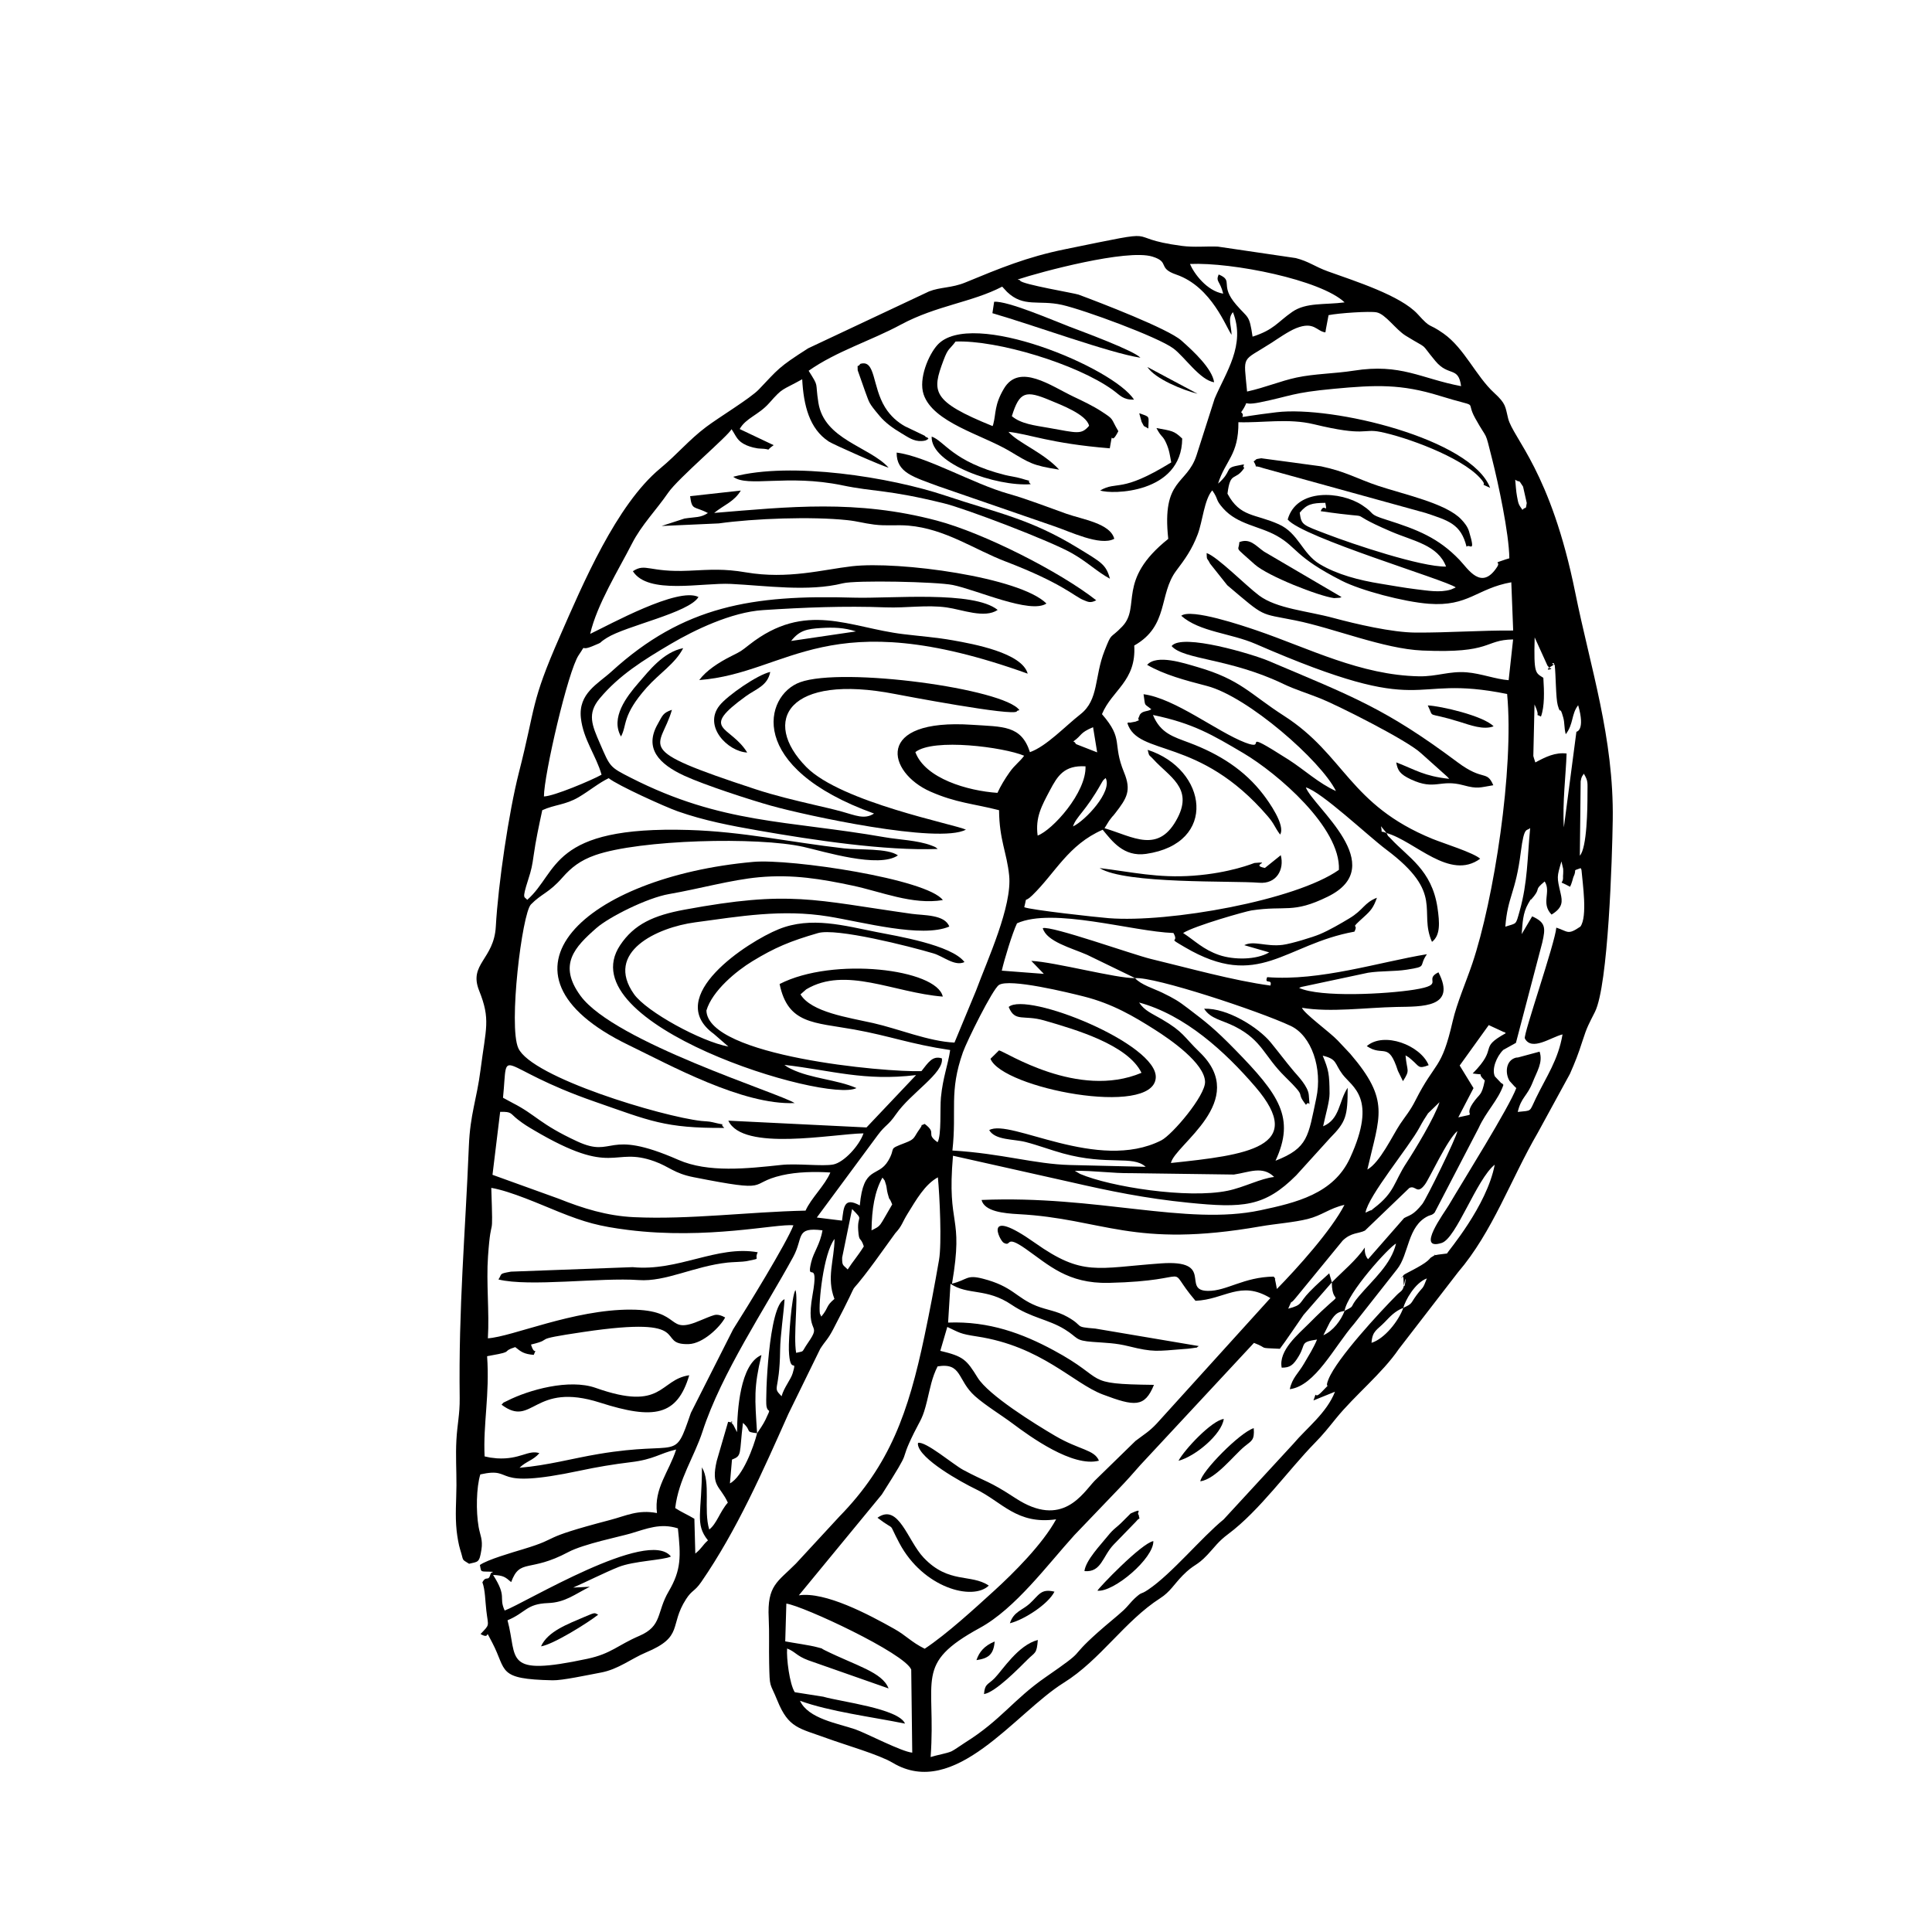 <?xml version="1.0" encoding="UTF-8"?>
<!-- Uploaded to: SVG Repo, www.svgrepo.com, Generator: SVG Repo Mixer Tools -->
<svg fill="#000000" width="800px" height="800px" version="1.1" viewBox="144 144 512 512" xmlns="http://www.w3.org/2000/svg">
 <g fill-rule="evenodd">
  <path d="m352.39 568.97c4.422 0.594 31.34 13.141 33.094 17.484l0.27 22.016c-2.848-0.246-12.25-5.195-15.105-6.18-4.641-1.586-12.438-2.797-14.648-7.566 7.902 2.875 18.934 4.246 27.84 6.051-1.707-4.008-17.047-5.781-21.66-7.129l-7.559-1.191c-1.398-2.191-2.231-9.035-2.031-11.582 2.262 0.883 2.398 1.902 5.574 3.106l21.312 7.477c-1.668-4.344-8.57-5.988-16.957-10.156-1.715-0.852 0.594-0.051-1.855-0.742-1.934-0.547-6.438-1.16-8.57-1.578zm-74.648 1.836c-1.676-3.688 0.762-3.402-3.066-9.43 2.758 0.141 3.164 0.516 4.789 1.895 2.359-6.398 4.801-2.43 15.145-7.953 3.996-2.141 13.805-4.125 16.512-4.93 4.312-1.281 7.883-2.816 12.527-1.359 0.793 7.398 0.914 10.988-2.418 16.66-3.312 5.613-1.645 9.195-7.816 11.84-5.781 2.481-7.41 4.711-13.766 6.07-22.562 4.801-18.379 0.039-21.152-10.207 4.918-2.055 4.938-4.344 10.742-4.562 4.602-0.168 7.121-2.379 11.078-4.324l-4.422 0.219c3.106-1.34 8.41-4.008 12.02-5.453 4.047-1.625 11.852-1.797 13.883-2.777-5.949-7.656-38.797 12.387-44.055 14.312zm66.895-46.98c-0.902 3.582-3.789 11.484-7.199 13.289l0.547-6.309c2.727-1.051 1.883-1.387 2.906-9.73 2.539 2.281 0.289 2.32 3.75 2.746zm155.7-32.441c-0.941 2.527-3.066 5.336-5.633 6.465l1.746-3.481c1.605-2.668 2.43-2.648 3.887-2.984zm15.551-0.793c-1.238 3.512-5 8.211-8.422 9.273 0.219-3.215 1.438-3.344 3.519-5.504 1.398-1.449 2.617-2.856 4.898-3.769zm0 0c0.504-1.926 3.055-6.625 6.246-7.797-1.219 3.195-0.902 1.953-2.777 4.492-1.598 2.172-0.961 2.172-3.473 3.301zm-154.61 1.516c-0.426-2.41 0.883-15.898 3.887-19.777-0.078 5.644-2.184 10.285-0.031 15.898-2.352 1.945-1.457 2.269-3.481 4.68l-0.375-0.805zm139.05-0.723c0.754-4.789 11.754-16.871 13.637-17.832-1.328 5.574-6.031 9.48-9.828 13.945-2.836 3.332-0.703 2.332-3.809 3.887zm-131.68-10.957c-1.191-1.27-1.508-0.863-1.469-3.164l2.637-12.852c3.195 3.223 1.328 1.449 1.617 5.602 0.238 3.43 0.594 1.508 1.488 4.293-1.734 2.758-2.887 3.945-4.273 6.117zm-24.012 43.398c-0.594-9.324-0.914-12.039 1.16-20.727-5.711 2.418-6.418 14.809-6.477 20.441l-0.961-1.895c-1.754-1.875 1.219-0.238-1.398-0.852l-3.016 10.355c-1.605 6.894 0.883 6.535 2.938 11.059-2.133 2.441-2.938 5.602-4.93 7.129-1.566-5.238 0.496-12.418-1.934-16.484 0.02 12.148-1.965 14.938 1.598 19.359-1.586 1.418-1.496 1.984-3.352 3.5l-0.246-9.223c-1.766-1.062-3.422-1.746-5.078-2.836 0.891-7.625 5.066-13.598 7.238-20.293 5.008-15.434 16.633-32.68 24.02-46.246 2.809-5.148 0.477-7.992 7.766-7.062-0.633 3.758-2.332 5.711-2.984 8.422-1.449 5.969 2.191-1.586 0.348 8.719-1.973 11 2.688 7.051-1.199 12.656-1.934 2.797-0.742 2.082-3.144 2.668-0.773-4.512 0.605-14.559-0.18-16.652-1.023 1.547-1.844 13-1.746 15.906 0.238 7.043 2.281 1.746 1.023 6.109-0.484 1.695-2.289 3.75-2.957 6.141-2.598-2.688-0.516-0.883-0.387-12.25 0.051-3.918 0.953-9.77 1.18-13.457-4.293 1.488-5.117 26.629-4.801 28.305 0.418 2.231 1.496-0.098-0.246 3.602-0.555 1.172-1.676 2.816-2.231 3.609zm30.328-53.762c0.07-5.664 0.824-10.336 2.894-13.992 0.762 1.082 0.426 0.246 0.98 2.031 0.141 0.445 0.168 1.328 0.406 2.191 0.684 2.519 0.199 0.398 1.199 2.887-3.699 6.277-2.785 5.484-5.484 6.883zm-63.828 20.996c-15.164-0.031-31.418 7.199-37.844 7.606 0.426-7.023-0.465-14.758 0.039-21.77 0.883-12.477 1.398-2.262 0.863-18.098 5.137 0.863 13.102 4.422 17.852 6.336 7.023 2.816 10.711 3.84 18.379 4.809 21.105 2.648 39.512-1.734 43.836-1.219-1.805 4.699-12.297 21.777-15.977 27.562l-11.195 22.137c-4.57 13.281-2.481 7.231-24.387 10.891-7.109 1.191-13.387 3.004-21.023 3.66 1.797-1.773 3.512-1.883 5.266-3.867-2.894-1-5.117 1.754-11.258 1.367-0.148-0.012-1.508-0.16-1.766-0.199l-1.496-0.316c-0.418-8.617 1.379-16.344 0.664-26.539 0.188-0.078 0.477-0.098 0.586-0.117 0.117-0.02 0.445-0.09 0.594-0.117 6.148-1.07 2.391-0.961 6.269-2.191 1.598 1.289 2.332 1.844 4.91 2.062 0.934-2.332 0.258 0.555-0.723-2.738 6.922-1.668-1.18-1.109 13.965-3.344 30.258-4.484 18.605 3.5 27.828 3.223 3.758-0.117 8.27-4.453 9.66-7.051-2.094-1.191-3.023-0.555-3.273-0.516-0.258 0.039-2.508 0.953-3.094 1.211-9.688 4.215-4.484-2.758-18.664-2.777zm117.7-36.773c5.277-0.09 9.77 0.676 15.023 0.613l27.133 0.367c3.957-0.566 7.606-2.43 10.672 0.645-3.5 0.348-7.984 2.758-12.328 3.648-10.594 2.184-31.121-1.043-39.086-4.453l-1.418-0.824zm-143.38-10.801c21.434 12.664 20.727 4.227 31.992 8.281 3.969 1.43 5.156 3.172 10.336 4.195 21.461 4.234 13.945 1.688 23.453-0.504 3.988-0.914 8.707-1 12.812-0.734-1.43 3.43-5.129 6.824-6.566 10.105-15.332 0.336-30.664 2.41-45.453 1.734-7.18-0.328-13.566-2.34-19.953-4.891l-17.562-6.336 2.031-16.68c3.203-0.098 2.609 0.438 4.75 2.082 1.625 1.25 2.461 1.746 4.156 2.746zm211.5 40.344-0.695-2.391c-1.695 1.578-3.152 2.766-5.227 4.91-2.906 3.004-1.695 3.43-5.644 4.461 1.379-3.094 0.141-0.574 1.992-2.867l12.438-15.172c2.289-2.211 4.234-1.805 5.91-2.656l11.773-11.305c1.734-0.812 1.973 1.934 4.106-0.891 1.238-1.637 5.91-11.91 8.617-14.191-0.199 1.645-8.223 18-9.324 19.379-2.41 3.004-3.312 2.867-4.809 3.699l-9.539 10.891c-1.121-1.211-0.852-3.086-0.852-3.094-2.312 3.391-5.859 6.277-8.746 9.234zm8.914-18.457c0.695-4.453 11.543-17.426 14.32-22.594 0.832-1.566 1.527-2.648 2.25-3.731l3.043-2.957c-1.258 3.988-6.594 12.785-8.738 16.047-3.391 5.168-3.043 7.785-8.629 12.031-1.973 1.508 1.25-0.484-2.25 1.199zm-109.47-16.473c1.191-10.781-0.953-15.453 2.785-26.043 1.043-2.945 7.836-16.68 9.531-17.82 2.766-1.855 18.676 2.074 22.492 3.035 7.644 1.926 13.328 5.316 18.766 8.758 4.254 2.688 13.25 8.945 13.379 13.855 0.098 3.68-8.688 14.043-11.613 15.531-16.852 8.527-40.059-5.891-45.59-2.727 1.617 2.738 6.457 2.32 9.719 3.172 3.223 0.832 6.594 2.113 9.809 2.996 12.012 3.312 18.445 0.406 21.938 3.559l-20.035-0.477c-9.43-0.238-18.121-3.066-31.18-3.84zm98.242-6.426c0.664-3.164 1.715-6.594 1.707-8.68-0.031-5.156-0.238-6.207-1.816-10.035 3.906 0.941 3.043 2.012 5.246 4.949 2.547 3.391 9.324 6.199 2.004 22.156-4.375 9.539-14.34 11.863-23.793 13.875-19.598 4.156-43.289-4.047-73.867-2.738 0.773 3.066 5.969 3.551 9.75 3.758 22.562 1.199 30.207 9.184 64.215 3.234 3.859-0.676 8.797-1.031 12.457-1.945 3.848-0.961 5.754-2.848 9.75-3.75-3.422 6.703-12.605 16.891-17.91 22.293l-0.258-1.387c-0.02-0.098-0.078-0.387-0.098-0.477-0.504-1.984 0.555-0.059-0.496-1.418-7.984 0.117-12.438 3.848-17.426 3.789-7.172-0.07 1.992-8.32-12.445-7.289-17.039 1.219-20.699 3.531-33.402-5.445-13.973-9.879-9.363-0.594-8.27-0.012 2.223 1.199 0.188-2.332 5.801 1.586 6.141 4.293 11.129 9.273 22.047 9.035 24.328-0.555 14.203-5.523 22.98 4.75 7.797-0.336 11.883-5.535 19.844-0.723l-30.102 33.234c-2.031 2.172-3.242 2.785-5.652 4.633l-10.828 10.562c-3.172 3.324-8.527 12.754-20.977 4.594-7.231-4.742-7.644-4.156-13.883-7.508-2.59-1.398-9.906-7.625-11.93-7.141-0.039 0.148-0.039 0.387-0.031 0.457 0.527 3.879 11.426 9.926 15.332 11.812 6.953 3.344 10.891 9.473 21.293 7.992-3.59 6.594-11.305 14.27-16.383 18.895-5.336 4.859-12.566 11.496-18.445 15.402-3.602-1.785-4.898-3.492-8.055-5.258-6.695-3.769-18.316-9.957-25.301-8.895l21.996-26.727c8.855-13.934 3.969-7.109 8.527-16.336 1.773-3.59 2.289-3.699 3.453-8.461 0.812-3.332 1.281-6.188 2.797-9.152 6.547-1.062 5.129 3.648 9.938 7.914 2.707 2.41 7.023 5.047 9.926 7.219 4.672 3.5 15.969 11.691 22.891 9.859-1.238-2.977-5.117-2.777-11.613-6.586-5.367-3.152-17.633-10.742-20.539-15.434-2.957-4.789-3.769-5.633-9.887-7.09l1.855-6.336c3.293 1.539 3.324 1.836 7.836 2.519 17.156 2.598 25.527 12.438 33.391 15.391 8.379 3.152 11.078 3.512 13.539-2.559-19.41-0.227-11.871-1.25-26.629-9.184-8.121-4.375-17.027-7.746-27.926-7.32l0.633-10.273c4.691 3.106 9.52 1.031 16.207 5.555 5.156 3.481 9.68 3.816 14.062 6.508 3.688 2.269 2.57 2.977 7.469 3.332 3.531 0.27 5.981 0.277 9.531 1.16 6.535 1.617 7.398 1.289 14.469 0.734 0.785-0.059 1.527-0.098 2.301-0.227 2.023-0.348 0.645 0.129 1.773-0.566l-27.422-4.633c-5.988-0.496-2.719-0.477-7.398-3.106-2.856-1.605-5.426-1.797-8.211-2.906-5.473-2.203-6.238-5.168-14.223-7.219-4.414-1.129-3.969 0.297-8.152 1.32 3.203-18.742-1.43-14.551 0.258-33.898l31.07 6.961c10.414 2.391 19.973 4.356 31.367 5.496 14.371 1.438 20.113 1.152 28.531-7.269l8.965-9.887c4.227-4.273 4.66-5.781 4.66-13.309-2.371 3.519-1.992 8.32-6.508 10.207zm43.895-26.816 4.047 1.875c0.078-0.141 0.316 0.168 0.465 0.27-7.539 4.195-1.656 3.481-8.777 10.68 3.879 0.535 0.676-0.438 3.215 1.844-0.863 4.312-1.32 3.301-3.184 6.059-2.57 3.809 1.754 2.488-3.84 3.719l4.035-7.746-3.668-5.988zm-84.23 36.547c0.992-4.828 21.016-16.453 7.625-29.355-4.305-4.156-4.203-5.336-10.066-8.758-2.609-1.527-4.551-2.231-5.988-4.414 12.16 3.301 22.75 12.961 30.824 22.363 13.777 16.055-2.34 18.051-22.395 20.164zm-9.512-48.992c5.168-0.438 32.789 8.688 41.246 12.656 5.543 2.598 8.48 11.297 6.785 19.172-2.152 10.098-2.102 13.172-10.801 16.562 5.277-11.375 0.992-17.477-10.789-29.516-5.297-5.414-7.578-7.191-12.309-10.789-2.656-2.031-3.66-2.637-6.914-4.227-2.172-1.051-5.691-2.113-7.219-3.859zm52.156 80.621c-0.02 7.527 4.68 0.051-6.09 10.938-2.758 2.777-8.094 7.102-7.199 11.672 2.16 0 3.055-0.574 4.562-3.125 1.902-3.215 0.219-3.648 4.809-4.332-0.914 2.223-2.332 4.461-3.481 6.426-1.457 2.519-3.125 3.75-3.738 6.734 6.773-0.891 11.711-11.188 17.059-17.348l11.316-14.371c3.262-3.988 2.719-11.574 8.371-14.211l0.914-0.316c0.09-0.059 0.309-0.168 0.387-0.238 0.078-0.059 0.27-0.227 0.336-0.316l11.652-22.402c1.992-4.414 5.195-7.379 6.574-11.434-0.141-0.18-0.445-0.566-0.527-0.418l-1.734-1.836c-0.902-1.895 0.438-5.285 2.223-7.023l3.352-1.863 6.981-26.578c0.891-3.926 0.934-5.324-2.676-6.953l-2.777 4.711c0.238-2.965 0.277-5.562 1.734-8.094 1.141-1.984 0.328-0.445 1.121-1.488 0.117-0.148 0.297-0.328 0.406-0.477 1.785-2.312-0.07-1.477 2.828-3.898 1.797 2.777-1.09 5.731 1.824 8.777 3.066-1.863 2.887-3.5 2.398-5.633-1.023-4.441-1-4.246 0.219-8.461l0.457 1.953c0.07 0.891-0.039 1.953-0.039 1.973 0.199 2.648-1.797 0.805 1.875 2.797 0.418-0.762 0.824-2.449 0.844-2.488 1.191-2.5-0.535-1.508 1.953-2.449 0.098 0.188 0.207 0.289 0.238 0.613 0.289 3.473 1.617 12.227-0.297 14.875-3.422 2.332-3.215 1.309-6.387 0.277-0.316 4.055-8.816 28.465-8.34 29.367 1.816 3.481 6.973-0.355 9.988-1.07-1.141 6.773-4.215 11.047-7.051 16.898-1.844 3.789-0.941 3.223-4.82 3.648 0.941-3.977 2.469-4.066 3.969-7.883 1.102-2.828 2.777-5.246 1.824-8.094l-5.703 1.539c-0.148 0.031-0.418 0.02-0.555 0.051-2.828 0.742-2.894 4.305-1.676 6.207l1.289 1.418c0.098 0.098 0.336 0.277 0.465 0.445-1.805 4.981-14.133 24.645-17.871 31.004-1.258 2.133-8.836 12.238-1.895 10.035 3.898-1.238 9.234-16.93 14.055-20.738-2.074 10.957-12.445 23.008-12.656 23.535l-2.289 0.289c-2.352 0.516 0.328-0.566-1.559 0.527-0.891 0.516-0.258 0.227-1.328 1.16-1.656 1.418-6.09 3.441-6.269 3.699-1.477 2.121-0.117-0.695-0.078 1.09 0.129 5.523 1.012-3.312 0.18 1.41-0.316 1.836-0.824 1.668-1.953 2.816-4.422 4.461-15.859 16.77-18.098 22.336-1.281 3.172 1.16 0.246-1.734 3.281-2.391 2.5-1.141-0.941-2.25 2.332l5.703-2.312c-2.184 5.633-7.578 9.688-11.02 13.785l-18.484 20.055c-5.859 4.781-13.746 14.398-19.973 18.594-2.352 1.586-1.387 0.309-3.621 2.352-0.824 0.742-1.914 2.184-2.887 3.086-2.074 1.902-4.144 3.481-6.914 5.949-8.41 7.516-2.133 3.769-13.824 11.852-8.508 5.883-11.754 11.336-21.262 17.285-0.703 0.438-2.984 2.043-3.621 2.332-1.23 0.566-3.918 0.992-5.555 1.527 1.516-20.926-4.57-24.594 13.062-34.234 9.402-5.137 17.852-16.66 25.043-24.586l11.742-12.258c1.992-2.062 3.848-4.144 5.711-6.289l30.129-32.391c4.164 1.578 0.613 1.27 6.863 1.566 1.578-2.074 4.641-6.656 6.269-8.977l7.516-8.637zm45.977-94.258c0.633-8.121 2.719-8.777 4.106-19.797 0.902-7.129 1.578-5.387 2.481-6.356-0.773 7.945-0.645 14.379-2.785 21.988-1.102 3.898-0.695 3.125-3.797 4.164zm-31.469-24.805c-2.004-0.883-0.961 0.465-1.496-1.816zm51.434-13.727c0.246-1.438 0.445-1.309 0.844-2.012 1.211 2.074 0.953 2.281 0.961 5.445 0.012 3.531-0.117 14.211-2.023 16.285l0.219-19.715zm-134.54 11.969c0.863-2.668 3.312-3.918 7.488-11.375 0.703-1.258 0.555-0.832 1.16-1.457 1.914 3.531-5.426 11.336-8.648 12.832zm-9.363 2.418c-0.656-4.809 1.062-7.863 3.254-12 2.004-3.769 3.731-6.684 9.43-6.348 0.246 6.934-8.727 16.891-12.684 18.348zm-7.449-16.762c-1.238 1.746-2.391 3.66-3.203 5.445-7.875-0.527-19.18-3.797-21.758-10.801 4.809-3.777 23.453-1.301 28.832 0.961-1.199 1.656-2.441 2.359-3.867 4.394zm16.918-8.191c2.43-1.734 1.539-2.203 5.215-3.769l1.09 6.676-5.227-2.043c-0.129-0.07-0.457-0.117-0.555-0.406-0.098-0.289-0.355-0.297-0.527-0.457zm121.89 3.867 0.316-13.668c1.883 4.074-0.336 2.141 1.707 3.215 0.973-2.676 0.871-6.555 0.633-10.266-2.074-1.367-2.57-0.922-2.301-10.711l3.441 7.578c0.059-0.141 0.297 0.355 0.398 0.566 2.043 0-2.231 1.199 0.715-0.574 1.824-1.09-1.121-0.793 0.754-0.289 0.316 2.668 0.289 8.887 0.805 10.68 0.852 3.004 0.445-0.367 1.457 3.262 0.426 1.527 0.18 2.488 0.664 4.441 2.113-2.719 1.438-5.316 3.293-7.688 1.953 6.754-0.465 7.031-0.465 7.031l-3.324 25.34c-0.418-6.496 0.555-14.152 0.723-19.578-3.004-0.348-5.523 0.871-8.281 2.371l-0.375-1.152c-0.039-0.141-0.117-0.406-0.16-0.566zm-105.56 58.859c-4.723 0.141-21.254-4.266-27.48-4.562l3.324 3.441-11.148-0.852c0.645-2.867 2.809-9.996 4.035-12.547 9.551-4.305 30.594 2.191 41.457 2.57 1.676 2.957-2.023 0.805 3.043 3.777 19.605 11.523 26.34-0.762 44.918-4.137 1.27-2.559-1.676-0.098 2.508-3.898 1.863-1.688 2.547-2.5 3.453-5.086-3.453 1.359-3.481 3.164-7.309 5.465-2.301 1.387-5.324 3.144-7.816 4.195-1.855 0.785-7.617 2.547-9.867 2.828-4.383 0.555-7.637-1.219-10.164 0.078l6.613 1.914c-3.43 2.023-9.363 2.023-13.258 0.703-4.234-1.449-6.457-3.816-9.559-5.84 3.184-1.973 16.621-5.754 18.109-5.981 9.234-1.398 10.859 0.934 20.203-3.641 16.742-8.184-3.879-23.793-5.793-28.969 4.176 1.18 16.402 12.793 21.293 16.465 15.66 11.73 8.469 16.215 12.141 24.477 2.269-1.754 2.031-5.129 1.457-9.055-1.496-10.055-7.836-13.367-12.398-18.328-1.141-1.23-0.387-0.09-1.09-1.457 7.559 2.152 16.75 12.703 24.805 6.805-1.766-1.605-9.688-4.055-12.637-5.258-22.105-9.043-23.195-22.234-39.332-32.598-9.086-5.832-11.465-9.609-23-12.953-3.512-1.012-10.73-3.453-13.289-0.566 4.582 2.637 10.016 4.074 15.859 5.594 10.828 2.816 30.199 19.805 34.176 27.84-4.453-1.965-8.469-5.691-12.527-8.293-14.141-9.016-4.898-1.992-11.594-4.57-7.41-2.867-18.535-11.691-26.867-12.793 0.547 3.492-0.02 2.269 2.055 3.988-1.012 0.703-2.269 0.289-3.055 1.457-0.039 0.059-0.098 0.316-0.129 0.375-0.941 1.773 1.18 0.477-1.012 1.449l-1.566 0.289c-0.07-0.188-0.406 0-0.594 0.078 2.828 9.004 18.914 3.383 37.211 24.703 1.836 2.141 1.727 2.766 3.281 4.852 1.488-2.441-3.035-8.746-4.434-10.57-4.969-6.516-11.633-10.742-19.625-13.754-4.176-1.578-7.644-2.481-9.641-7.367 10.68 2.223 15.738 5.258 23.98 10.125 8.977 5.316 25.797 19.707 25.301 30.922-11.465 8.094-45.047 14.055-60.992 12.805-3.152-0.246-20.637-2.172-22.395-2.906 0.852-3.402-0.238-0.852 2.141-3.164 6.129-5.961 9.512-13.387 18.645-17.367 2.449 2.957 5.535 7.258 11.496 6.398 19.133-2.766 16.285-22.453 0.426-27.57 0.465 1.953 0.289 1.152 1.516 2.508 4.144 4.57 10.492 7.527 6.457 15.422-5.019 9.84-11.852 5.066-19.41 2.836l1.219-1.973c0.129-0.18 0.277-0.367 0.418-0.547 0.805-1.09 0.207-0.168 1.199-1.457 3.133-4.035 4.312-6 2.34-10.82-3.223-7.824 0.059-8.617-5.852-15.434 2.668-6.406 9.133-8.738 8.551-18.18 9.234-5.227 6.438-13.578 11.137-19.836 2.281-3.016 4.164-5.613 5.691-9.66 1.309-3.481 1.715-9.164 3.848-11.625 1.805 2.57 0.676 2.281 2.926 4.809 3.828 4.273 9.5 4.613 14.152 7.219 5.523 3.106 4.621 5.484 17.219 11.91 5.066 2.59 16.453 5.602 23.066 6.109 10.551 0.805 12.703-4.055 21.887-5.691l0.496 12.785c-8.719-0.059-16.93 0.586-25.836 0.547-6.297-0.031-15.859-2.281-21.77-3.867-7-1.895-15.016-2.449-19.727-5.961-3.461-2.578-11.078-10.324-13.906-11.246 0.07 2.141 0.02 0.992 0.914 2.797l4.551 5.723c10.285 8.707 8.32 7.367 18.031 9.324 10.254 2.062 23.375 7.539 33.672 7.984 18.684 0.824 16.234-2.828 24.051-2.938l-1.18 10.801c-3.453-0.258-7.289-1.773-11.086-2.082-4.652-0.387-7.902 1.141-12.664 1.051-15.48-0.289-29.156-7.418-43.023-12.16-3.551-1.211-17.445-5.93-19.992-3.879 4.91 4.312 13.031 4.562 19.746 7.477 46.859 20.391 39.371 7.715 66.617 13.25 1.875 19.906-3.519 54.527-9.234 71.457-1.656 4.891-4.074 10.414-5.188 15.234-3.016 13.141-4.523 10.422-9.887 21.035-1.379 2.738-2.668 4.184-4.047 6.246-2.055 3.086-5.305 10.156-8.688 12.059 3.273-14.32 6.117-18.25-4.543-30.695l-3.293-3.5c-2.082-2.211-8.867-7.09-9.5-8.68 7.617 1.27 16.801-0.051 25.082-0.219 6.684-0.129 15.969 0.27 11.098-9.184-4.156 2.031 2.094 3.242-6.406 4.602-7.359 1.172-24.824 2.113-30.516-0.457 0.188-0.117 0.477-0.219 0.625-0.27l17.645-3.758c3.5-0.535 6.992-0.297 10.254-0.812 5.664-0.883 3.004-0.773 5.344-4.098-12.613 2.074-28.355 7.191-42.336 6.078-0.844 2.074 1.43 0.258 0.863 2.231-9.719-1.289-21.938-4.711-31.715-7.062-4.621-1.109-26.391-8.875-28.621-8.152 1.012 3.559 7.566 5.238 11.762 7.07l12.695 6.16zm43.648-123.34c1.895-2.242 3.164-2.57 6.793-2.609 0.625 3.195-0.309-0.148-1.23 2.211 17.246 2.5 4.254-0.793 18.625 5.387 5.922 2.547 12.438 3.559 14.598 9.293-6.594 0.129-24.715-5.949-31.586-8.59-6.566-2.508-6.723-2.391-7.199-5.691zm59.188-6.922 0.98 4.356c-0.297 2.094-0.168 0.742-1.141 1.816-1.012-1.457-1.051-1.43-1.438-3.57-0.258-1.398-0.348-3.004-0.477-4.414 1.527 1.023 0.594-0.477 2.074 1.816zm-62.371 8.738c3.969 4.769 42 16.055 44.531 17.98-0.219 0.129-0.504 0.258-0.684 0.316-0.18 0.07-0.465 0.227-0.695 0.289-2.887 0.832-6.012 0.258-9.113-0.109-3.332-0.406-6.199-0.953-9.363-1.457-5.703-0.914-11.574-2.43-16.207-5.215-4.652-2.809-5.594-8.203-10.84-10.551-6.309-2.836-10.215-1.816-13.586-8.102 0.762-6.18 2.043-3.172 4.461-6.844-0.992-0.664 1.566-1.328-2.262-0.504-2.914 0.633-0.961 1.418-4.691 4.68 1.902-6.168 5.473-7.539 5.387-16.273 6.379 0.207 13.258-1.09 19.984 0.535 13.883 3.352 12.895 1.082 17.613 2.023 6.703 1.34 21.281 6.566 26.41 12.18 2.598 2.828-0.914 0.98 2.707 2.656-5-13.023-41.844-21.82-56.617-20.035-13.27 1.605-7.398 1.695-9.363-0.012 2.836-4.055-0.812-1.438 4.957-2.609 8.371-1.695 8.41-2.547 19.566-3.59 11.137-1.043 17.852-1.32 28.078 1.855 11.336 3.512 6.547 0.762 9.422 5.949 3.539 6.367 2.391 2.547 4.512 10.93 1.559 6.141 4.461 19.578 4.531 26.184l-0.973 0.289c-3.887 1.34-1.141 0.27-2.269 2.004-4.184 6.445-7.688 0.504-9.977-1.883-5.594-5.832-11.086-8.004-19.379-10.633-5.078-1.605-2.637-1.379-6.379-3.84-5.652-3.738-17.414-4.613-19.766 3.789zm2.34-37.629c-4.254 0.914-8.203 2.617-13.102 3.711-0.914-10.035-1.617-7.707 6.438-12.895 1.508-0.973 4.504-3.074 6.535-3.887 4.828-1.926 5.414 0.805 7.766 1.102 0.078-0.16 0.078-0.426 0.098-0.527 0.012-0.098 0.07-0.406 0.09-0.527l0.664-3.512c2.676-0.547 10.918-1.102 12.734-0.742 2.379 0.465 5.059 4.562 7.727 6.199 6.606 4.066 3.371 1.32 7.856 6.703 3.5 4.215 6.098 1.301 6.805 6.656-10.691-2.023-15.938-6.078-28.434-4.106-5 0.793-10.402 0.805-15.172 1.824zm-124.06 16.898c1.281 0.844 14.391 6.644 15.957 6.973-5.195-5.652-17.059-7.398-18.613-17.219-0.922-5.84 0.297-3.859-2.578-8.449 7.418-5.215 16.375-7.883 24.457-12.238 9.422-5.066 18.844-5.891 26.836-10.055l1.281 1.387c4.414 4.227 8.34 2.055 14.551 3.441 5.883 1.32 25.438 8.52 29.523 11.543 2.965 2.191 7.09 8.43 10.809 8.965-0.527-3.602-5.406-8.164-8.707-11.078-3.551-3.125-21.434-9.996-27.215-12.141-0.992-0.375-15.055-2.727-15.48-3.699-0.117-0.289-0.465-0.168-0.664-0.309 6.039-2.004 28.938-8.152 35.703-6.07 4.75 1.469 1.25 3.023 6.316 4.762 9.473 3.242 13.289 14.223 14.68 15.957-0.129-2.816-1.07-4.246 0.348-6 3.453 8.668-1.895 15.977-4.84 22.91l-4.809 15.043c-2.598 7.984-9.242 6.019-7.488 22.137-13.855 11.047-7.109 17.902-12.199 23.227-3.391 3.539-2.656 1.27-4.691 6.438-2.727 6.922-1.477 12.961-6.367 16.801-4.125 3.234-9.004 8.488-13.398 10.055-2.289-7.18-7.211-6.703-15.254-7.25-26.191-1.773-22.551 12.656-11.137 17.691 6.844 3.016 11.453 3.203 18.207 4.938 0.07 7.914 2.055 11.168 2.676 17.285 0.832 8.172-5.731 22.305-8.777 30.535l-5.711 13.766c-6.844-0.309-14.809-3.648-21.539-5.168-6.656-1.496-16.422-2.887-19.27-7.606l1.539-1.348c10.441-6.199 23.168 0.902 36.168 1.934-1.559-7.301-29-10.641-43.242-3.332 2.191 10.633 9.074 10.137 19.754 12.051 9.492 1.707 14.758 3.848 25.449 5.445-0.586 4.027-1.926 7.191-2.449 12.547-0.289 2.906 0.188 9.996-0.891 11.883-3.371-2.391 0.059-2.242-3.422-4.859-2.152 1.051 0.09-0.605-1.258 1.25-1.773 2.43-1.129 2.707-3.859 3.758-4.949 1.895-2.312 1.023-4.551 4.781-2.707 4.543-6.574 1.09-7.516 11.82-4.285-2.352-4.246 0.566-4.711 4.027l-6.684-0.824 16.184-21.887c2.082-2.785 2.656-2.379 4.789-5.465 3.926-5.684 12.793-10.93 12.168-14.828-2.508-0.805-3.641 1.16-5.414 3.383-9.559 0.355-56.609-3.945-56.984-16.055 1.559-5.266 7.965-10.504 12.207-13.082 5.922-3.602 9.938-5.297 17.367-7.449 4.859-1.41 24.129 3.473 30.594 5.387 2.676 0.793 5.625 3.5 8.223 2.301-3.402-4.551-18.039-6.922-23.219-7.945-8.539-1.676-17.445-4.246-26.023-0.762-8.203 3.312-30.715 17.91-17.188 27.738l3.867 3.363c-7.238-1.32-21.711-9.234-25.012-13.895-7.902-11.156 6.117-17.684 16.207-19.031 11.801-1.586 22.969-3.551 35.297-1.559 9.094 1.477 24.754 5.781 32.043 2.676-1.18-3.215-6.766-2.926-9.957-3.371-26.082-3.668-32.164-6.297-60.211-1.102-8.184 1.508-13.348 3.84-17.066 9.422-13.973 20.984 54.617 41.941 62.641 37.855-5.195-2.269-11.992-2.488-17.266-5.039-1.129-0.535-1.281-0.703-1.836-1.109 12.715 1.488 21.125 4.363 34.898 2.707l-13.141 13.875-36.617-1.797c3.809 8.242 27.668 3.5 35.82 3.363-1.102 3.242-5.168 7.695-8.012 8.25-2.766 0.547-9.641-0.328-13.734 0.117-9.086 0.973-19.418 2.121-27.305-1.34-19.477-8.551-16.789-0.258-26.816-4.898-10.055-4.66-10.84-6.981-17.098-10.176l-2.57-1.387c1.449-14.527-2.301-8.223 24.25 1.012 14.68 5.109 18.637 7.082 34.402 6.981-1.895-1.727 1.934-0.27-3.113-1.508-0.992-0.246-1.875-0.219-2.977-0.336-10.492-1.172-45.004-11.543-48.508-19.301-2.648-5.852 0.992-35.652 3.344-38.074 2.809-2.887 4.75-3.016 8.34-7.121 2.352-2.676 4.742-4.562 8.699-5.949 11.781-4.125 43.113-4.91 55.219-2.184 5.465 1.23 19.906 5.742 25.004 2.25-2.719-1.945-10.234-1.398-14.281-1.855-14.43-1.656-26.746-4.441-41.137-4.879-36.941-1.121-34.445 11.176-42.824 18.516-0.695-0.973-1.508 0.141 0.246-5.316 0.883-2.738 1.082-3.789 1.449-6.406 0.535-3.879 1.438-8.082 2.289-12.031 3.281-1.508 6.098-1.359 9.66-3.461 2.914-1.727 5.277-3.738 7.945-5.027 2.359 1.902 14.945 7.606 18.336 8.797 6.953 2.441 13.906 3.777 21.402 5.086 14.41 2.508 33.551 5.414 47.465 4.871-0.762-0.566-0.375-0.418-1.695-0.922-3.59-1.379-8.766-1.547-12.348-2.184-25.906-4.531-43.07-3.43-67.289-15.758-5.633-2.867-5.465-2.816-8.164-9.035-2.121-4.871-3.481-7.934-0.098-11.98 5.148-6.148 11.465-10.098 18.895-14.48 6.141-3.621 16.008-8.398 24.387-8.938 10.84-0.703 21.512-1.141 32.57-0.723 5.453 0.199 10.852-0.723 16.098 0.012 4.086 0.566 10.055 3.016 13.527 0.664-6.398-5.176-28.293-2.957-38.191-3.254-26.816-0.812-45.094 2.203-64.125 19.559-3.609 3.293-8.867 5.801-8.133 12.367 0.633 5.684 4.055 9.945 5.473 14.996-2.539 1.43-12.695 5.731-15.273 5.762 0-5.633 6.367-33.262 9.215-37.449 2.332-3.422-0.039-0.852 3.621-2.359 3.402-1.418 1.043-0.445 3.848-2.223 5.078-3.195 21.77-6.637 24.277-10.82-5.394-2.746-23.523 7.32-28.703 9.77 1.773-7.766 7.625-17.148 11.078-23.93 2.527-4.949 6.438-8.887 9.621-13.516 2.598-3.777 15.938-15.074 16.762-16.801 1.289 1.883 1.449 3.172 3.988 4.273 0.922 0.398 2.441 0.832 3.531 0.863 3.719 0.109 1.023 0.922 3.641-0.902l-9.004-4.273c1.676-2.965 5.019-3.699 7.844-6.902 3.719-4.203 3.086-3.152 8.727-6.289 0.367 6.953 1.926 13.102 6.953 16.434zm104.63-39.133c-4.356-0.695-7.773-5.394-8.809-7.863 11.188-0.496 34.68 4.195 40.98 10.176-5.188 0.695-10.176-0.051-13.875 2.519-3.938 2.727-4.781 4.723-10.512 6.566-0.891-5.91-1.082-4.699-4.324-8.449-4.602-5.324-0.516-6.297-4.66-8.031-0.852 1.965 0.348 1.605 1.199 5.086zm-199.87 336.6c2.391-0.605 2.738-0.16 3.293-3.75 0.418-2.637-0.367-3.867-0.742-6-0.734-4.184-0.605-10.504 0.445-13.934 9.68-2.152 1.805 4.246 26.5-1.012 4.375-0.934 8.727-1.668 13.328-2.223 6.246-0.742 7.668-2.34 12.07-3.363-1.875 5.891-5.922 10.312-5.078 16.84-5.086-0.961-8.141 0.715-12.387 1.824-19.926 5.227-12.336 4.504-23.09 7.754-2.906 0.883-9.492 2.777-11.453 4.184 0.426 2.191 0.012 1.598 3.5 1.816-0.199 0.199-0.547 0.16-0.656 0.535-0.633 2.281-1.141 0.27-2.184 2.25 0.754 1.984 0.734 4.891 1.051 7.539 0.504 4.312 1.012 3.461-1.539 6.16 3.086 1.816 0.676-2.32 3.125 2.332 3.898 7.418 1.121 9.621 15.988 9.926 2.547 0.059 9.094-1.359 12.852-2.062 4.512-0.844 8.074-3.719 11.832-5.297 10.176-4.246 6.109-7.102 10.68-14.164 1.566-2.43 2.231-1.953 4.008-4.523 9.461-13.715 16.375-29.484 23.09-44.539l8.449-17.266c1.43-2.231 1.965-2.371 3.422-5.156 9.402-17.941 1.43-4.918 11.078-18.02l5.387-7.457c1.883-2.055 1.727-2.699 3.312-5.246 2.184-3.512 4.484-7.656 7.973-9.559 0.484 4.828 1.062 17.504 0.309 21.879-1.191 6.863-2.449 13.527-3.859 20.191-4.273 20.301-9.164 34.117-22.543 47.812l-11.516 12.465c-4.891 4.938-7.668 5.723-7.219 14.48 0.188 3.867 0.031 8.062 0.117 11.93 0.148 6.883 0.129 4.859 2.172 9.887 2.977 7.348 5.684 7.289 13.109 9.996 5 1.824 13.836 4.344 17.453 6.508 16.492 9.848 32.41-13.152 45.352-21.215 9.688-6.031 16.098-16.324 25.547-22.395 2.648-1.695 3.668-3.699 5.949-6.019 3.144-3.184 3.582-2.332 6.555-5.473 1.992-2.102 2.797-3.492 5.555-5.543 8.27-6.168 15.969-17.02 22.949-24.141 2.184-2.223 3.519-3.926 5.555-6.438 4.988-6.16 12.25-11.949 16.672-18.426l15.668-20.312c9.234-10.781 13.973-24.645 21.176-37.031l8.5-15.57c1.43-3.254 2.203-5.215 3.281-8.59 1.281-4.016 1.785-4.699 3.344-7.824 3.551-7.062 4.57-40.82 4.723-50.938 0.309-21.738-5.93-40.344-9.926-60.148-6.508-32.242-16.473-40.879-17.801-46.215-0.785-3.133-0.496-3.828-3.719-6.785-4.781-4.383-7.883-11.812-13.398-15.699-4.332-3.055-3.016-0.922-6.844-5.137-4.504-4.938-16.652-8.766-23.812-11.344-3.512-1.27-4.981-2.617-8.508-3.519l-20.637-3.035c-2.856-0.141-6.258 0.246-9.539-0.188-17.02-2.262-2.5-4.93-31.051 0.902-10.105 2.062-17.246 5.047-26.32 8.785-3.668 1.508-6.613 1.18-9.641 2.379l-32.016 15.066c-8.031 5.117-7.894 5.484-13.09 10.918-2.231 2.332-10.691 7.457-13.965 9.938-4.613 3.481-7.539 7.141-12.16 10.98-11.652 9.66-20.559 30.746-26.578 44.461-7.863 17.902-6.289 18.207-10.898 36.23-2.637 10.355-5.465 29.395-6.098 40.742-0.484 8.699-7.25 9.887-4.422 16.949 3.086 7.695 1.797 9.867 0.375 21.004-1.023 7.965-2.746 11.652-3.094 20.23-0.973 23.711-2.738 42.566-2.43 66.812 0.051 4.184-0.645 6.902-0.871 11.066-0.227 4.195 0.031 7.914 0.012 12.02-0.02 4.125-0.387 7.875 0.051 12.02 0.18 1.605 0.527 3.688 0.934 4.981 1.043 3.254 0.219 2.398 2.352 3.758z"/>
  <path d="m354.57 436.32c-3.867-2.559-47.684-16.137-56.699-28.383-6.078-8.27-1.578-12.941 4.215-18.02 3.312-2.894 13.379-7.973 19.23-8.984 8.023-1.387 16.473-3.777 23.801-4.453 9.016-0.824 16.562 0.465 24.805 2.211 7.598 1.605 15.906 5.176 23.941 3.84-4.117-5.602-40.355-11.008-50.211-10.125-44.352 3.969-72.645 29.387-33.066 48.547 10.91 5.285 30.207 15.957 43.984 15.371z"/>
  <path d="m399.98 363.87c-2.719-1.367-33.035-7.231-42.277-16.582-12.098-12.258-4.871-24.922 23.605-19.348 1.043 0.207 31.52 6.019 32.164 4.57 0.129-0.277 0.465-0.18 0.676-0.316-3.898-5.652-46.77-11.535-58.137-7.387-9.539 3.481-14.352 22.57 19.617 34.789-2.519 1.668-5.008 0.457-8.422-0.484-2.547-0.703-4.652-1.16-7.348-1.797-5.109-1.199-10.484-2.461-15.711-4.184-33.293-10.93-25.051-10.484-22.078-21.023-2.441 0.824-2.481 1.516-3.777 3.797-3.621 6.387 0.297 10.57 7.109 13.695 5.375 2.469 17.523 6.406 22.871 7.902 9.242 2.598 44.41 10.227 51.711 6.367z"/>
  <path d="m412.15 254.29c2.031-6.555 3.66-6.934 10.195-4.176 2.738 1.152 9.621 3.711 10.273 6.734-2.094 2.418-3.113 1.883-10.641 0.555-3.859-0.676-7.379-1.062-9.828-3.113zm12.535 14.172c-4.164-4.551-11-7.152-13.43-10.016 5.504 0.566 10.91 3.066 26.848 4.363 1.031-5.961-0.098 0.109 2.269-4.543-2.16-3.621-0.922-2.938-4.594-5.316-2.102-1.359-4.809-2.668-7.25-3.816-5.988-2.836-14.398-9.043-18.484-2.133-2.559 4.324-2.055 6.508-2.816 9.41-0.031 0.09-0.09 0.355-0.188 0.504-16.336-6.613-16.078-9.152-13.023-17.375 1.281-3.43 1.559-2.785 3.223-5.027 11.027-0.426 32.062 5.93 41.594 12.785 2.055 1.477 2.738 2.676 5.691 2.617-5.375-8.469-43.172-24.289-52.086-14.508-2.332 2.559-5.078 8.938-3.668 13.121 2.508 7.449 15.461 10.672 22.742 14.996 5.406 3.215 6.07 3.828 13.172 4.938z"/>
  <path d="m311.72 295.38c4.008 6.309 18.348 2.984 25.984 3.363 9.293 0.457 20.527 2.133 29.645-0.16 3.473-0.871 24.895-0.418 29.148 0.445 6.398 1.309 20.57 7.773 24.824 4.91-7.043-7-39.164-11.297-51.531-9.879-7.695 0.883-16.949 3.519-28.098 1.625-5.871-1-9.312-0.715-15.152-0.438-10.621 0.484-11.414-2.121-14.816 0.129z"/>
  <path d="m454.48 315.21c3.254 3.688 15.293 3.164 29.703 10.078 3.004 1.449 6.269 2.418 9.816 3.84 4.543 1.824 23.039 11.109 26.609 14.5l6.973 6.238c0.117 0.117 0.316 0.355 0.477 0.535-6.723-0.734-8.836-2.359-14.043-4.363 0.375 2.133 0.941 3.125 3.938 4.531 6.387 2.984 7.668-0.16 13.863 1.527 3.859 1.051 4.324 0.574 7.926 0-1.824-4.156-2.508-0.883-9.5-6.109-19.199-14.34-27.926-17.453-50.172-26.887-3.887-1.645-22.84-7.41-25.586-3.887z"/>
  <path d="m326.89 275.49c0.496 3.906 1.023 2.519 4.711 4.473-1.973 1.281-3.215 1-6.199 1.457l-6.07 1.973 15.164-0.684c9.402-1.32 24.605-1.863 33.996-0.871 2.836 0.297 4.254 0.812 7.16 1.18 3.273 0.418 6.012 0.012 9.094 0.277 9.789 0.844 17.395 6.316 25.727 9.5 15.113 5.781 18.297 9.312 20.668 10.227 1.09 0.418 1.734 0.922 3.371 0.059-9.629-7.566-29.781-17.82-42.27-21.125-21.234-5.633-39.195-3.648-58.98-2.023 2.508-2.074 5.258-2.926 7.062-5.93l-13.438 1.488z"/>
  <path d="m353.66 313.86c2.191-2.785 4.144-3.195 7.953-3.43 3.262-0.199 6.039-0.129 9.234 0.902zm-24.355 10.363c24.012-1.844 33.848-20.816 87.047-1.695-1.496-5.535-14.441-7.875-19.785-8.828-4.57-0.812-8.461-1.07-13.172-1.645-14.281-1.715-25.875-8.926-40.82 2.797-2.242 1.754-2.102 1.695-4.711 2.996-3.453 1.727-6.734 3.887-8.559 6.379z"/>
  <path d="m411.31 410.85c1.676 4.137 3.887 1.992 9.402 3.582 8.371 2.418 22.176 6.445 25.797 13.875-16.871 7.109-36.121-5.672-37.758-5.949l-2.262 2.231c3.094 7.824 42.992 15.539 43.797 5.078 0.703-8.957-34.195-23-38.977-18.812z"/>
  <path d="m439.29 286.78c-1.062-4.098-8.43-5.117-12.723-6.644-5.047-1.785-10.344-3.879-15.332-5.285-9.352-2.637-21.691-9.906-29.613-10.91-0.059 5.324 4.441 6.457 11.109 8.938l30.555 10.551c4.164 1.379 12.309 5.406 16.008 3.352z"/>
  <path d="m338.31 270.35c3.816 2.906 14.281-0.762 28.891 2.262 8.688 1.805 11.742 1.031 26.984 4.781 5.742 1.41 28.156 9.945 33.93 13.238 4.144 2.371 6.586 4.871 10.027 6.734-1.031-3.777-2.211-4.312-8.59-8.211-12.695-7.746-21.176-9.172-35.02-13.816-14.508-4.859-40.879-9.105-56.223-4.988z"/>
  <path d="m476.23 266.27c1.496 2.418-0.871 0.594 2.59 1.805l42.984 11.863c6 2.023 9.352 2.867 10.852 8.965 0.703-0.973 2.527 2.113 0.645-4.098-0.375-1.238-1.199-2.262-2.055-3.164-3.996-4.246-15.172-6.613-22.008-8.887-5.523-1.836-8.508-3.769-15.152-5.176l-15.84-2.133c-1.945 0.328-0.863 0.07-2.012 0.824z"/>
  <path d="m276.09 483.07c8.191 2.031 27.125-0.566 37.152 0.16 7.191 0.516 14.59-3.66 23.613-4.641 1.152-0.129 4.144-0.188 4.91-0.355 4.394-0.941 1.934-0.117 3.043-2.371-10.828-1.926-21.016 5.137-33.145 3.945l-32.242 1.191c-3.371 0.594-2.269 0.527-3.332 2.074z"/>
  <path d="m276.92 516.26c8.352 6.277 8.332-6.246 26.141-0.535 14.242 4.551 20.398 3.512 23.594-7.269-8.031 1.18-6.852 9.711-24.785 3.352-7.051-2.488-17.754 0.535-23.387 3.391-1.559 0.785-0.715 0.207-1.566 1.062z"/>
  <path d="m407 227c11.02 3.184 31.023 10.543 39.223 11.801-1.715-1.883-14.984-6.773-18.883-8.262-4.086-1.559-16.305-6.863-19.883-6.566l-0.457 3.023z"/>
  <path d="m376.54 546.22c5.297 4.055 2.441 0.387 5.812 6.742 6.289 11.832 19.398 15.371 23.691 11.238-4.762-3.203-10.621-0.375-17.277-7.41-4.293-4.543-6.625-14.559-12.227-10.57z"/>
  <path d="m479.21 374.02c-4.086-0.805 2.231-1.773-2.777-1.32-0.09 0-6.379 2.668-16.254 3.371-9.332 0.676-16.164-0.98-24.773-2.023 6.773 4.293 35.406 3.312 42.25 3.887 4.691 0.398 6.754-3.582 5.762-7.301l-4.203 3.383z"/>
  <path d="m472.43 287.67c-0.09 2.629-1.656 0.742 4.066 5.891 3.473 3.113 16.98 8.41 21.047 8.945l1.527-0.098c0.078-0.012 0.309-0.109 0.457-0.18l-20.52-12.031c-2.172-1.496-3.699-3.668-6.574-2.527z"/>
  <path d="m463.11 411.32c1.707 2.727 4.723 2.965 8.203 4.742 7.258 3.711 7.644 7.797 13.25 13.289 6.387 6.246 2.398 3.441 5.543 7.449 1-1.617 1.051 1.863 0.742-2.57-0.16-2.32-2.996-5.176-3.988-6.348-2.094-2.488-4.027-5.078-6.109-7.625-3.203-3.906-11.395-9.152-17.645-8.938z"/>
  <path d="m371.98 240.43c-0.793 1.25-0.723-0.418-0.684 1.695l2.012 5.711c1.141 2.945 0.695 2.707 3.816 6.418 1.449 1.727 3.473 3.215 5.703 4.531 1.797 1.051 3.281 2.211 5.387 2.094 1.418-0.078 1.367-0.387 1.844-0.594-0.168-0.141-0.418-0.574-0.496-0.418-0.078 0.16-0.387-0.316-0.504-0.387l-5.227-2.508c-1.945-1.082-3.84-2.699-5.277-5.019-3.461-5.613-2.488-12.773-6.574-11.523z"/>
  <path d="m454.39 266.54c-13.516 8.34-14.23 4.769-18.832 7.438 2.938 1.109 21.629 0.891 21.738-13.754-2.184-2.121-2.797-2.031-6.832-2.785 1.359 2.59 1.645 1.883 2.578 3.957 0.871 1.953 0.98 3.254 1.348 5.148z"/>
  <path d="m342.02 343.43c-4.484-7.301-12.902-5.852-0.336-14.938 2.676-1.934 5.742-2.746 6.438-6.426-3.41 0.754-11.297 6.227-13.418 8.867-4.422 5.496 2.121 12.227 7.32 12.496z"/>
  <path d="m308.57 339.18c1.656-2.984 0.18-5.516 6.832-12.992 3.312-3.731 7.586-6.348 9.648-10.422-5.285 1.051-9.055 6.012-11.793 9.152-3.242 3.731-7.516 9.293-4.691 14.262z"/>
  <path d="m522.61 426.28c-2.172-5.305-11.871-8.977-16.402-5.047 4.441 2.996 5.691-1.418 8.25 6.547l1.34 2.738c2.012-3.125 1.043-2.488 0.684-6.832 1.281 0.785 0.555 0.289 1.668 1.211 2.012 1.688 1.645 2.469 4.461 1.387z"/>
  <path d="m417.16 272.32c-1.766-1.734 1.984-0.148-2.719-1.566-1.238-0.367-2.887-0.566-4.125-0.883-13.836-3.481-16.105-9.074-19.418-10.164-0.27 7.289 17.219 13.289 26.262 12.613z"/>
  <path d="m431.38 560.36c4.492 0.398 4.762-3.848 7.688-6.961l5.961-6.141c1.238-1.566 1.012-0.012 0.734-1.816-0.754-0.418 1.457-2.012-2.133-0.355l-2.152 2.152c-1.586 1.617-2.289 1.785-3.906 3.809-1.824 2.289-5.812 6.367-6.188 9.312z"/>
  <path d="m404.77 592.95c3.023-0.496 9.043-6.664 11.574-9.184 1.992-1.984 2.398-1.41 2.688-5.156-5.215 1.34-9.363 7.992-11.434 10.105-1.855 1.883-2.59 1.398-2.828 4.234z"/>
  <path d="m434.83 565.55c4.293 0.465 14.965-8.59 14.816-13.141-3.172 0.566-14.559 12.465-14.816 13.141z"/>
  <path d="m462.1 536.57c4.086-0.613 8.777-6.805 11.672-9.215 1.863-1.559 2.738-1.559 2.481-4.879-3.688 1.141-13.883 11.535-14.152 14.094z"/>
  <path d="m539.82 336.48c-2.738-2.809-14.113-5.406-17.445-5.535 1.863 3.719-0.793 1.477 8.371 4.324 2.906 0.902 6.367 2.242 9.074 1.211z"/>
  <path d="m456.31 531.12c4.512-1.172 11.473-7.051 12-11.086-3.234 0.445-10.395 8.102-12 11.086z"/>
  <path d="m287.38 580.3c3.262-0.504 12.418-6.238 15.145-8.391-1.043-0.445-0.504-0.762-3.59 0.566-4.402 1.895-9.77 3.828-11.555 7.824z"/>
  <path d="m411.63 574.18c3.75-0.902 10.195-5.098 11.812-8.371-3.629-0.871-4.066 0.863-6.527 3.133-2.004 1.844-4.273 2.121-5.285 5.238z"/>
  <path d="m461.36 248.35-13.289-7.09c2.055 3.152 9.371 6.109 13.289 7.09z"/>
  <path d="m402.77 583.95c3.016-0.445 4.551-1.348 4.828-4.949-2.766 1.172-4.074 2.746-4.828 4.949z"/>
  <path d="m448.32 257.57c0.051-3.481 0.613-2.984-2.41-4.055 0.07 0.219 0.594 2.223 0.625 2.269 0.941 1.715 0.238 0.785 1.785 1.785z"/>
 </g>
</svg>